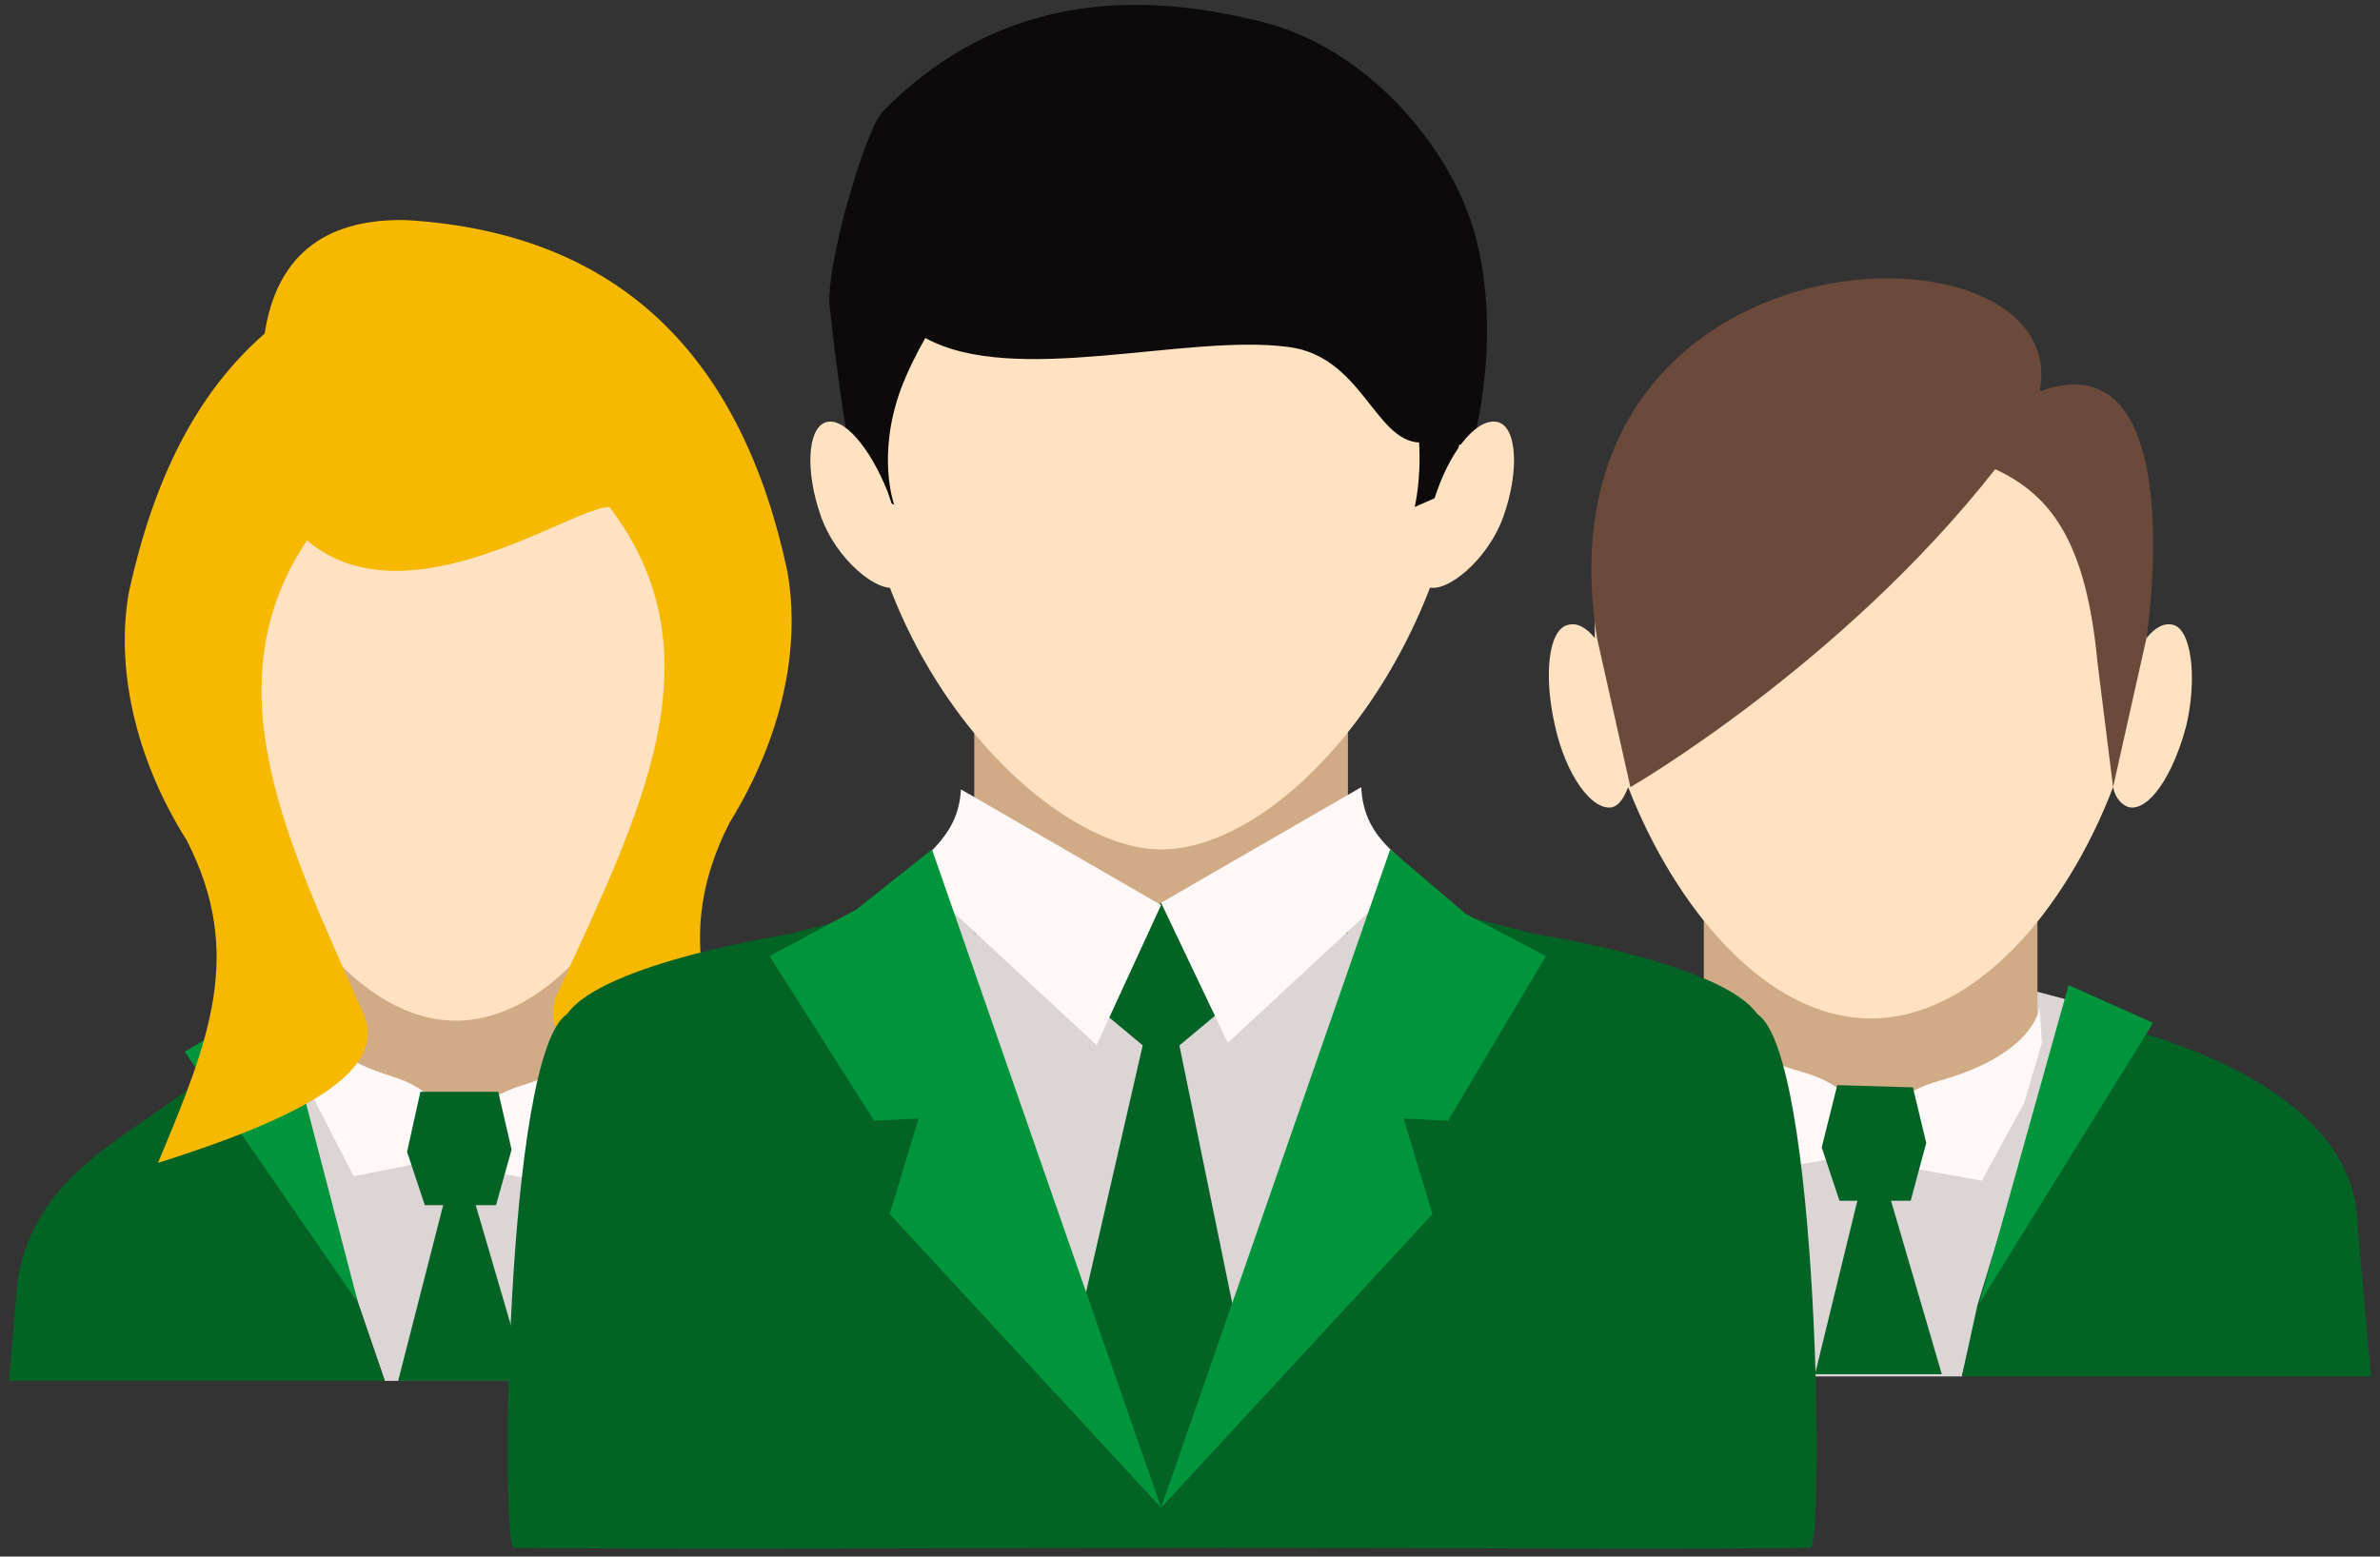 <?xml version="1.0" encoding="utf-8"?>
<!-- Generator: Adobe Illustrator 21.0.0, SVG Export Plug-In . SVG Version: 6.00 Build 0)  -->
<svg version="1.1" id="Слой_1" xmlns="http://www.w3.org/2000/svg" xmlns:xlink="http://www.w3.org/1999/xlink" x="0px" y="0px"
	 width="107px" height="70px" viewBox="0 0 107 70" style="enable-background:new 0 0 107 70;" xml:space="preserve">
<rect x="0" y="0" width="107" height="70" fill="#333333" stroke="none"/>
<style type="text/css">
	.st0{fill:#9E072F;}
	.st1{fill:#D7062C;}
	.st2{fill:#FEFFFF;}
	.st3{fill:#FFFFFF;}
	.st4{fill:#026325;}
	.st5{fill:#00953B;}
	.st6{fill:#DBD5D5;}
	.st7{fill:#D1AB86;}
	.st8{fill:#FFE2C2;}
	.st9{fill:#FFF8F8;}
	.st10{fill:#F6B900;}
	.st11{fill:#6B4A3B;}
	.st12{fill:#0C0A0A;}
</style>
<g>
	<g>
		<polygon class="st6" points="27.4,44.8 13.8,44.6 12.3,45 11.7,45.3 11.9,45.7 16.1,58.6 17.3,62.1 24.3,62.1 25,58.8 28.7,45.8 
			28.8,45.2 		"/>
	</g>
</g>
<g>
	<path class="st4" d="M11.9,45.7c-3.8,5-10,5.7-11.1,11.8l-0.4,4.6h16.9l-1.2-3.5L11.9,45.7z"/>
</g>
<g>
	<path class="st4" d="M24.3,62.1h16.4l-0.4-4.6c-0.9-4.1-5.5-6.1-11.7-11.7L25,58.8L24.3,62.1z"/>
</g>
<g>
	<g>
		<path class="st7" d="M24.8,38.6h-1.4h-7.1c-1.5,0-2.7,1-2.7,2.3v6c0,1.3,1.2,2.3,2.7,2.3h8.5c1.3,0,2.3-0.8,2.6-1.8c0,0,0,0,0.1,0
			v-0.5v-0.1v-5.9C27.5,39.6,26.3,38.6,24.8,38.6z"/>
	</g>
</g>
<g>
	<g>
		<path class="st8" d="M33,27.4c-0.3-0.1-0.7,0.1-1.1,0.6c0-0.2,0-0.5,0-0.7c0-7.6-5.1-13.7-11.4-13.7c-6.3,0-11.4,6.1-11.4,13.7
			c0,0.2,0,0.5,0,0.7c-0.4-0.5-0.7-0.7-1.1-0.6c-0.8,0.3-1,2.4-0.5,4.7C8,34.5,9.1,36.2,9.9,36c0.3-0.1,0.5-0.4,0.6-0.9
			c1.9,5.7,5.7,10.8,10,10.8c4.3,0,8.1-5.1,10-10.8c0.1,0.5,0.3,0.8,0.6,0.9c0.8,0.2,1.9-1.5,2.4-3.8C34.1,29.8,33.8,27.7,33,27.4z"
			/>
	</g>
</g>
<g>
	<g>
		<path class="st9" d="M13.5,45.1c0,0,0.2,2.1,4.1,3.3c3.9,1.2,1.3,3.9,1.3,3.9l-3,0.6l-1.8-3.5l-0.8-2.7L13.5,45.1z"/>
	</g>
</g>
<g>
	<g>
		<path class="st9" d="M27.6,45.5c0,0-0.2,2.1-4.1,3.3c-3.9,1.2-1.3,3.9-1.3,3.9l3,0.6l1.8-3.5l0.8-2.7L27.6,45.5z"/>
	</g>
</g>
<g>
	<g>
		<polygon class="st5" points="12.5,44.8 8.3,47.3 16.1,58.6 		"/>
	</g>
</g>
<g>
	<g>
		<polygon class="st5" points="28.7,44.8 33.1,48.1 25,58.8 		"/>
	</g>
</g>
<g>
	<g>
		<polygon class="st4" points="20,53.9 17.9,62.1 23.7,62.1 21.3,53.9 		"/>
	</g>
</g>
<g>
	<g>
		<polygon class="st4" points="18.9,49.1 22.4,49.1 23,51.7 22.3,54.2 19.1,54.2 18.3,51.8 		"/>
	</g>
</g>
<g>
	<g>
		<path class="st10" d="M8.4,37.8C6,34,5.2,29.9,5.8,26.6c1.1-5,3-8.9,6.1-11.6c0.5-3.3,2.5-5.2,6.4-5.1c9.8,0.6,15.1,6.4,17.1,15.8
			c0.6,3.4-0.2,7.4-2.6,11.3c-2.6,5.1-1,9,1.5,14.4c-6.3-2-10.5-4.1-9.2-6.8c3.6-7.9,7.4-15.1,2.3-21.8c-1.7,0-9.1,5.3-13.6,1.5
			c-4.4,6.6-0.8,13.7,2.5,21.2c1.3,2.7-2.9,4.8-9.2,6.8C9.4,46.8,11,42.9,8.4,37.8z"/>
	</g>
</g>
<g>
	<g>
		<polygon class="st6" points="91.6,44.6 76.8,44.4 75.2,44.8 74.6,45.1 74.7,45.5 79.3,58.4 80.6,61.9 88.2,61.9 89,58.6 
			92.9,45.6 93.1,45 		"/>
	</g>
</g>
<g>
	<path class="st4" d="M74.7,45.5c-7,1.4-12.5,4.6-12.5,9.6l-0.6,6.7h19l-1.3-3.5L74.7,45.5z"/>
</g>
<g>
	<path class="st4" d="M88.2,61.9h18.4l-0.6-6.7c0-4.9-5.7-8.1-13.1-9.6l-4,13.1L88.2,61.9z"/>
</g>
<g>
	<g>
		<path class="st7" d="M88.7,38.8h-1.5h-7.7c-1.6,0-2.9,1-2.9,2.3v5.8c0,1.2,1.3,2.3,2.9,2.3h9.2c1.4,0,2.5-0.8,2.8-1.8
			c0,0,0,0,0.1,0v-0.5v-0.1V41C91.6,39.8,90.3,38.8,88.7,38.8z"/>
	</g>
</g>
<g>
	<g>
		<path class="st8" d="M97.7,28.1c-0.4-0.1-0.8,0.1-1.2,0.6c0-0.2,0-0.4,0-0.7c0-7.3-5.5-13.1-12.4-13.1c-6.8,0-12.4,5.9-12.4,13.1
			c0,0.2,0,0.4,0,0.7c-0.4-0.5-0.8-0.7-1.2-0.6c-0.9,0.2-1.1,2.3-0.6,4.5c0.5,2.3,1.7,3.9,2.6,3.7c0.3-0.1,0.5-0.4,0.7-0.9
			c2.1,5.4,6.2,10.4,10.9,10.4c4.7,0,8.8-4.9,10.9-10.4c0.1,0.5,0.4,0.8,0.7,0.9c0.9,0.2,2-1.4,2.6-3.7
			C98.8,30.4,98.5,28.3,97.7,28.1z"/>
	</g>
</g>
<g>
	<g>
		<path class="st9" d="M76.5,44.9c0,0,0.2,2.1,4.5,3.3c4.2,1.2,1.4,3.9,1.4,3.9l-3.3,0.6l-1.9-3.5l-0.8-2.7L76.5,44.9z"/>
	</g>
</g>
<g>
	<g>
		<path class="st9" d="M91.7,45.3c0,0-0.2,2.1-4.5,3.3c-4.2,1.2-1.4,3.9-1.4,3.9l3.3,0.6l1.9-3.5l0.8-2.7L91.7,45.3z"/>
	</g>
</g>
<g>
	<polygon class="st5" points="75.2,44 71.5,45.8 79.3,58.4 	"/>
</g>
<g>
	<polygon class="st5" points="93,44.3 96.8,46 89,58.6 	"/>
</g>
<g>
	<g>
		<polygon class="st4" points="83.6,53.6 81.6,61.8 87.3,61.8 84.9,53.6 		"/>
	</g>
</g>
<g>
	<g>
		<polygon class="st4" points="82.6,48.8 86,48.9 86.6,51.4 85.9,54 82.7,54 81.9,51.6 		"/>
	</g>
</g>
<g>
	<g>
		<path class="st11" d="M91.7,17.6c1.6-8.2-22.9-7.8-19.9,11.1l1.5,6.7c0,0,9.5-5.5,16.4-14.3c2.6,1.2,4.1,3.4,4.6,8.7l0.7,5.6
			l1.5-6.7C96.5,28.7,98.6,15.1,91.7,17.6z"/>
	</g>
</g>
<g>
	<g>
		<path class="st6" d="M50.1,66.6L35.7,43.6l7.5-5.6L62,39.3l7.1,6.7L53,68.3C52.1,67.7,51.1,67.2,50.1,66.6z"/>
	</g>
</g>
<g>
	<path class="st4" d="M63.5,40.6L69,42c0,0,8.4,1.3,10,3.6c2.8,1.8,3,24,2.4,24c-0.6,0.1-26.3,0-26.3,0c-1-0.7-2-1.3-2.9-1.9v0
		L63.5,40.6z"/>
</g>
<g>
	<path class="st4" d="M40.9,40.6L35.5,42c0,0-8.4,1.3-10,3.6c-2.8,1.8-3,24-2.4,24c0.6,0.1,33.8,0,33.8,0c1-0.7-2.6-1-4.6-1.9v0
		L40.9,40.6z"/>
</g>
<g>
	<g>
		<rect x="43.8" y="28.9" class="st7" width="16.8" height="13.1"/>
	</g>
</g>
<g>
	<g>
		<g>
			<path class="st8" d="M38.6,20.5c1,10.1,8.7,17.7,13.6,17.7c5.2,0,12.3-7.7,13.6-17.7c1.2-9.7-6.1-14.6-13.6-14.6
				C44.7,5.9,37.6,10.8,38.6,20.5z"/>
		</g>
	</g>
	<g>
		<g>
			<path class="st12" d="M66.3,10.5c-1.1-3.9-4.8-8.3-9.5-9.5c-4-1-11.1-2.1-17.1,4c-0.8,0.8-2.6,7-2.4,8.8c0.7,6.4,1.3,8.2,1.3,8.2
				l1.6,0.7c0,0-0.8-2.2,0.3-5.2c0.3-0.8,0.7-1.6,1.1-2.3c4,2.2,11.7-0.2,16.3,0.4c3.3,0.4,3.9,4.2,5.9,4.3c0.1,1.7-0.2,2.9-0.2,2.9
				l1.6-0.7c0,0,0.2-0.6,0.4-2.1c0.4,0,0.6,0,0.6,0S67.6,15.2,66.3,10.5z"/>
		</g>
	</g>
	<g>
		<g>
			<g>
				<path class="st8" d="M64.6,22.1c-0.7,2-1.3,4-0.4,4.3c0.8,0.3,2.7-1.2,3.4-3.2c0.7-2,0.6-3.9-0.2-4.2
					C66.5,18.7,65.3,20.1,64.6,22.1z"/>
			</g>
		</g>
	</g>
	<g>
		<g>
			<g>
				<path class="st8" d="M39.9,22.1c0.7,2,1.3,4,0.4,4.3c-0.8,0.3-2.7-1.2-3.4-3.2c-0.7-2-0.6-3.9,0.2-4.2
					C37.9,18.7,39.1,20.1,39.9,22.1z"/>
			</g>
		</g>
	</g>
</g>
<g>
	<g>
		<g>
			<polygon class="st4" points="48,44.2 52.2,47.7 56.4,44.2 52.2,40.6 			"/>
		</g>
	</g>
	<g>
		<g>
			<polygon class="st4" points="53,46.9 55.5,59.1 52.4,69.1 48.6,59.1 51.4,46.9 			"/>
		</g>
	</g>
</g>
<g>
	<g>
		<g>
			<path class="st9" d="M61.2,35.4l-9,5.2l3,6.3l7-6.5c0,0,1.8-0.5,1.2-1.3C62.8,38.3,61.3,37.6,61.2,35.4z"/>
		</g>
	</g>
	<g>
		<g>
			<path class="st9" d="M43.2,35.5l9,5.2l-2.9,6.3l-7-6.5c0,0-1.8-0.5-1.2-1.3C41.6,38.3,43.1,37.6,43.2,35.5z"/>
		</g>
	</g>
</g>
<g>
	<polygon class="st5" points="52.2,67.8 62.5,38.2 65.9,41.1 69.5,43 65.1,50.4 63.1,50.3 64.4,54.6 	"/>
</g>
<g>
	<polygon class="st5" points="52.2,67.8 41.9,38.2 38.5,40.9 34.6,43 39.3,50.4 41.3,50.3 40,54.6 	"/>
</g>
</svg>
